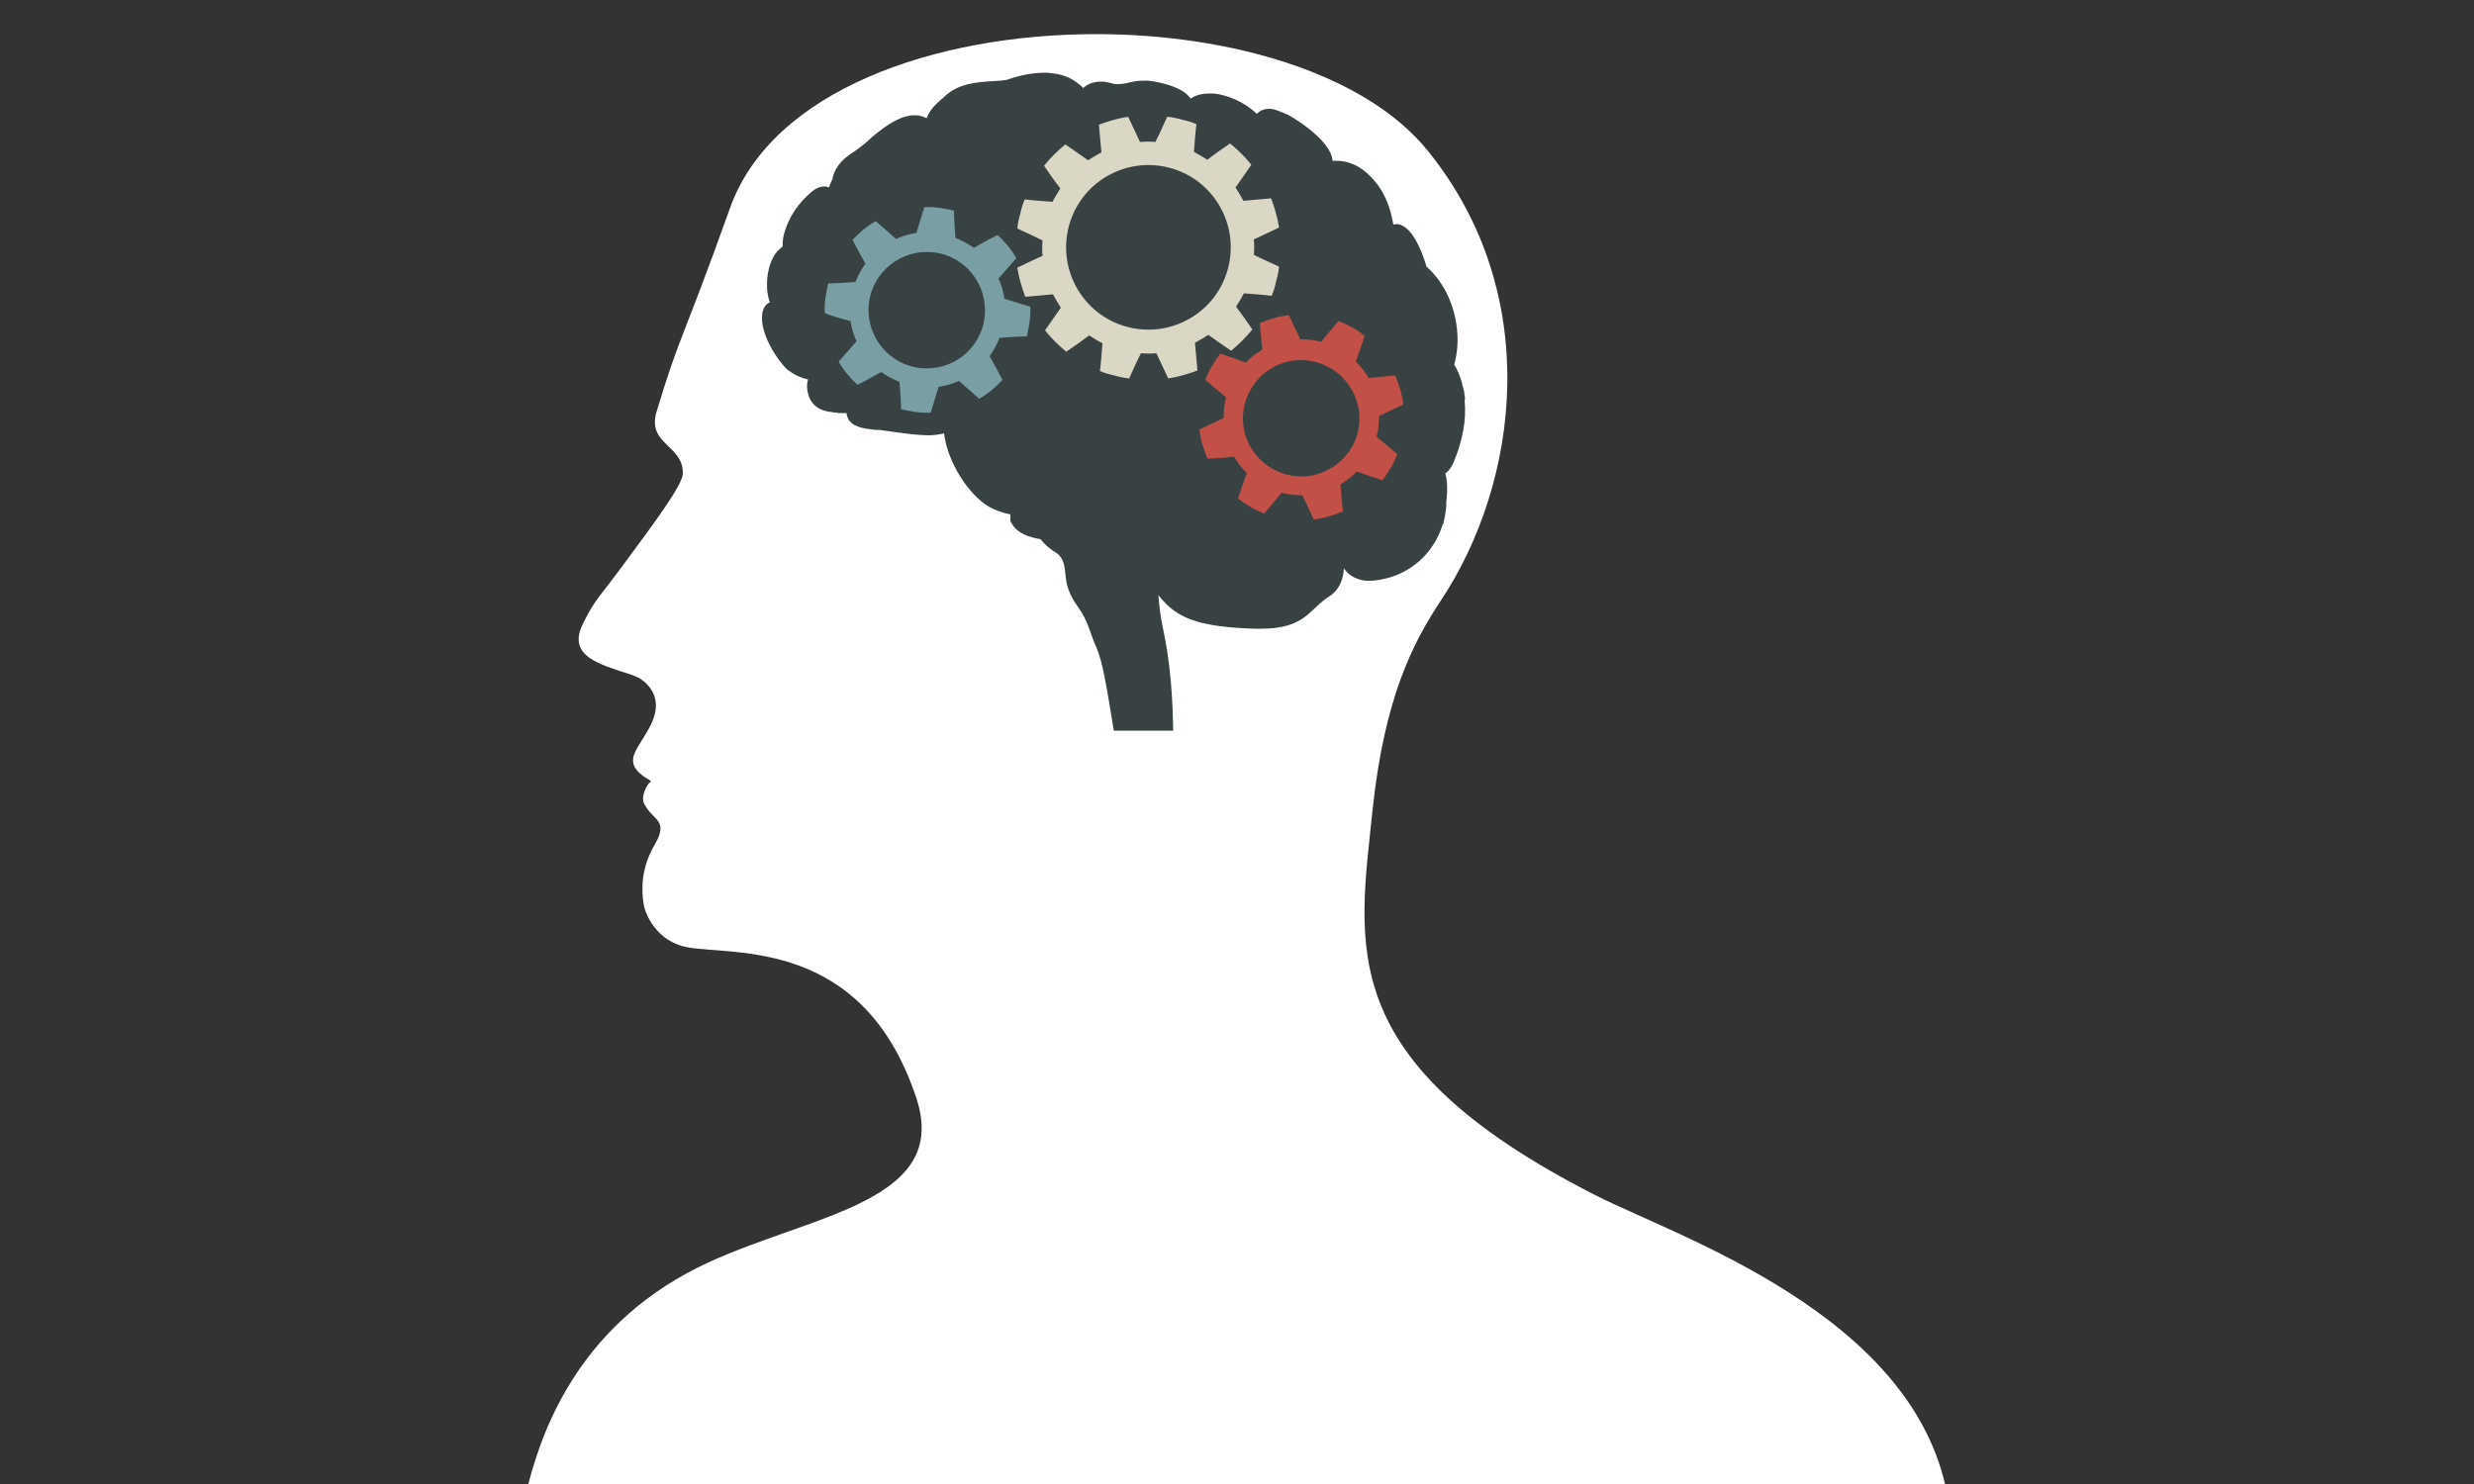 <?xml version="1.0" encoding="utf-8"?>
<!-- Generator: Adobe Illustrator 24.0.2, SVG Export Plug-In . SVG Version: 6.00 Build 0)  -->
<svg version="1.1" id="Camada_1" xmlns="http://www.w3.org/2000/svg" xmlns:xlink="http://www.w3.org/1999/xlink" x="0px" y="0px"
	 viewBox="0 0 500 300" style="enable-background:new 0 0 500 300;" xml:space="preserve">
<rect x="0" y="0" width="500" height="300" fill="#333333" stroke="none"/>
<style type="text/css">
	.st0{fill:#FFFFFF;}
	.st1{fill:#384242;}
	.st2{fill:#DAD7C5;}
	.st3{fill:#799EA4;}
	.st4{fill:#C35046;}
</style>
<g>
	<path class="st0" d="M138.8,257.4c21.2-11.6,53.8-13,46.4-35.4c-10.7-32.4-36.9-28.8-46.3-30.5c-6.3-1.2-8.5-6.8-8.8-8.6
		c-0.5-3-0.6-7.4,2.3-12.3c2.8-4.9-0.5-4.7-2.2-8.1c-0.8-1.6,0.7-4,1-4.2c1.1-0.6-0.8-0.6-2.5-2.6c-1.8-2.2,0-4.3,1.3-6.5
		c1.4-2.3,4.4-6.7,1-10.6c-1.7-2-3.6-2.2-6.5-3.2c-5.3-1.8-9.5-3.8-6.6-9.5c2.5-5,3-4.8,8.5-12.3c5.9-8,11.6-15.6,11.6-17.9
		c0.1-5.8-7.3-5.8-5.3-12.5c4.9-16.2,4.8-13.1,14.9-41.3c8.5-23.6,41.3-35,73.9-35c27.3,0,54.4,8,67,23.5
		c23.6,29.1,18.5,67.2,2.7,91c-5.7,8.6-11.4,19.7-13.8,42.3c-2.8,27.4-8.2,50.8,45,77.9c16.7,8.5,64.1,24,71.1,60.3H106.3
		C108.8,291.6,115.2,270.3,138.8,257.4z"/>
	<path class="st1" d="M154.1,63.1c0.2-0.8,0.6-1.6,1.5-2c-0.2-0.4-0.3-0.9-0.4-1.4c-0.5-2.6-0.1-6.4,1.8-8.8
		c0.4-0.4,0.8-0.8,1.2-1.1c-0.1-1.2,0.2-2.4,0.4-3c0.9-3,2.7-5.7,5.4-8c0.8-0.7,1.7-1.1,2.5-1.1c0.1,0,0.2,0,0.3,0
		c0.3,0,0.5,0.1,0.7,0.2c0.1-0.2,0.2-0.3,0.2-0.5c0.2-0.5,0.6-1.2,0.6-1.5c0.6-2.6,2.6-4.2,4.4-5.3c1-0.7,1.9-1.4,2.9-2.3
		c0.7-0.7,1.5-1.3,2.4-2c2-1.5,4.4-3,6.8-3c0.2,0,0.3,0,0.5,0c0.7,0.1,1.4,0.3,2,0.6c0.5-1.6,1.8-2.8,2.7-3.6
		c0.2-0.2,0.5-0.4,0.7-0.6c2.9-2.9,6.8-3.1,10-3.3c1.3-0.1,2.5-0.1,3.2-0.4c2.6-0.9,5.1-1.3,7.2-1.3c0.5,0,0.9,0,1.4,0.1
		c2,0.2,3.7,0.8,5,1.8c0.6,0.4,1.1,0.8,1.4,1.2c1-0.9,2.2-1.3,3.6-1.3c0.2,0,0.4,0,0.6,0c0.6,0.1,1.1,0.2,1.8,0.4
		c0.3,0.1,0.7,0.1,1.1,0.1c0.6,0,1.4-0.1,2.1-0.3c0.9-0.2,1.9-0.4,3-0.4c0.1,0,0.2,0,0.3,0c0.2,0,0.4,0,0.6,0c0.1,0,6.7,0.7,8.6,3.6
		l0.1,0c1-0.7,2.3-1,3.7-1c0.3,0,0.6,0,0.9,0c2.9,0.3,6.3,1.8,8.7,4.1c0.6-0.6,1.4-1,2.4-1c0.1,0,0.2,0,0.4,0c1,0.1,2,0.6,2.8,0.9
		c0.2,0.1,0.3,0.2,0.5,0.2c0.1,0,8.9,4.9,9.2,9.4l0.1,0c0.2,0,0.4,0,0.6,0c2.7,0,5,1.1,7.1,3.3c2.9,3,3.9,6.3,4.5,9.6
		c0.2,0,0.4-0.1,0.6-0.1c0.1,0,0.2,0,0.2,0c3.2,0.3,5.3,6.5,5.9,8.6c1.9,1.7,3.5,3.9,4.6,6.5c1.3,3.1,1.9,6.6,1.6,10
		c-0.1,1.1-0.3,2.2-0.6,3.3c0.7,1.1,1.2,2.4,1.6,3.8l0,0l0,0.1l0,0l0,0.1l0.4,1.4l0,0L296,80l0,0c0.1,0.4,0.1,0.7,0,1
		c0.4,3.8-0.4,8.1-2.2,12.4c-0.5,1.2-1.1,1.9-1.7,2.3c0.4,1.4,0.5,3.3,0.2,5.7c0,0.8,0,1.3-0.1,1.7c-0.1,0.8-0.2,1.5-0.4,2.3
		l-0.1,0.6l-0.1-0.1c-1.5,5.1-5.4,9.2-10.6,10.8c-1.1,0.3-2.6,0.7-4.2,0.7c-0.3,0-0.5,0-0.8,0c-1.7-0.2-3.1-0.9-4.1-2.1
		c-0.1-0.1-0.2-0.3-0.3-0.4c-0.1,2-0.8,4.3-3,5.7c-4,2.5-4.7,6.5-13.8,6.5c-0.4,0-0.7,0-1.1,0c-10.2-0.3-14.8-1.8-18-5
		c-0.7-0.7-1.2-1.3-1.6-1.8c0.2,2.1,0.4,4.3,0.9,6.5c1.6,7.5,2,14.4,2.1,20.9h-12c-1.2-7.1-2.1-13.8-3.6-17
		c-1.5-3.4-1.3-4.6-3.7-8.1c-2.5-3.5-2.3-5.4-2.6-7.6c-0.1-0.9-0.5-2.5-1.8-3.3c-1.4-0.8-2.4-1.8-3.1-2.7c-2.3-0.4-4.7-1.1-5.9-3.3
		l-0.2-0.4l0-0.4c0-0.3,0-0.6,0-0.9c-1.6-0.3-3.1-0.9-4.4-1.6c-3.9-2.3-8.3-8.8-9-14.8c-0.8,0.2-1.9,0.4-3.2,0.4
		c-0.9,0-2-0.1-3.2-0.2l0,0c-1.8-0.2-4-0.5-6.7-0.9c-0.1,0-0.2,0-0.3,0l-0.5,0c-2.8-0.3-4.7-0.7-5.5-2.3c-0.2-0.4-0.3-0.7-0.3-1.1
		c-0.3,0-0.6,0-0.8,0c-0.2,0-0.3,0-0.5,0l-0.1,0c-0.2,0-0.5,0-0.7-0.1c-0.3,0-0.6,0-0.9-0.1c-3.1-0.3-4.8-2-5-5.1l0-0.1
		c0-0.5,0.1-1,0.2-1.4c-1.5-0.3-2.9-1-4.2-2C157.1,72.8,153.3,67.2,154.1,63.1z"/>
	<path class="st2" d="M210.7,48.6c-0.1,1.1-0.1,2.1,0,3.1c-1.1,0.5-3.8,1.8-5.1,2.4c0.3,2,0.9,4,1.6,5.9c1.5-0.1,4.4-0.4,5.6-0.5
		c0.5,0.9,1,1.8,1.6,2.7c-0.7,1-2.4,3.4-3.2,4.6c1.3,1.6,2.7,3,4.3,4.3c1.2-0.8,3.6-2.5,4.6-3.3c0.9,0.6,1.8,1.1,2.7,1.6
		c-0.1,1.3-0.3,4.2-0.5,5.6c0.9,0.4,1.9,0.7,2.9,0.9c1,0.3,2,0.5,3,0.6c0.6-1.3,1.8-4,2.4-5.1c1.1,0.1,2.1,0.1,3.1,0
		c0.5,1.1,1.8,3.8,2.4,5.1c2-0.3,4-0.9,5.9-1.6c-0.1-1.5-0.4-4.4-0.5-5.6c0.9-0.5,1.8-1,2.7-1.6c1,0.7,3.4,2.4,4.6,3.2
		c1.6-1.3,3-2.7,4.3-4.3c-0.8-1.2-2.5-3.6-3.3-4.6c0.6-0.9,1.1-1.8,1.6-2.7c1.3,0.1,4.2,0.3,5.6,0.5c0.4-0.9,0.7-1.9,0.9-2.9
		c0.3-1,0.5-2,0.6-3c-1.3-0.6-4-1.8-5.1-2.4c0.1-1.1,0.1-2.1,0-3.1c1.1-0.5,3.8-1.8,5.1-2.4c-0.3-2-0.9-4-1.6-5.9
		c-1.5,0.1-4.4,0.4-5.6,0.5c-0.5-0.9-1-1.8-1.6-2.7c0.7-1,2.4-3.4,3.2-4.6c-1.3-1.6-2.7-3-4.3-4.3c-1.2,0.8-3.6,2.5-4.6,3.3
		c-0.9-0.6-1.8-1.1-2.7-1.6c0.1-1.3,0.3-4.2,0.5-5.6c-0.9-0.4-1.9-0.7-2.9-0.9c-1-0.3-2-0.5-3-0.6c-0.6,1.3-1.8,4-2.4,5.1
		c-1.1-0.1-2.1-0.1-3.1,0c-0.5-1.1-1.8-3.8-2.4-5.1c-2,0.3-4,0.9-5.9,1.6c0.1,1.5,0.4,4.4,0.5,5.6c-0.9,0.5-1.8,1-2.7,1.6
		c-1-0.7-3.4-2.4-4.6-3.2c-1.6,1.3-3,2.7-4.3,4.3c0.8,1.2,2.5,3.6,3.3,4.6c-0.6,0.9-1.1,1.8-1.6,2.7c-1.3-0.1-4.2-0.3-5.6-0.5
		c-0.4,0.9-0.7,1.9-0.9,2.9c-0.3,1-0.5,2-0.6,3C206.9,46.8,209.5,48,210.7,48.6z M216,45.8c2.3-8.9,11.4-14.2,20.3-11.9
		c8.9,2.3,14.2,11.4,11.9,20.3c-2.3,8.9-11.4,14.2-20.3,11.9C219,63.8,213.7,54.7,216,45.8z"/>
	<path class="st3" d="M171.9,64.9c0.2,1.4,0.6,2.8,1.2,4.1c-0.9,1-2.7,3.1-3.6,4.1c1,1.8,2.3,3.3,3.8,4.7c1.2-0.6,3.6-1.9,4.8-2.6
		c1.1,0.8,2.4,1.5,3.7,2c0.1,1.4,0.3,4.1,0.3,5.5c1,0.3,2,0.4,3,0.6c1,0.1,2,0.2,3,0.1c0.4-1.3,1.2-3.9,1.6-5.2
		c1.4-0.2,2.8-0.6,4.1-1.2c1,0.9,3.1,2.7,4.1,3.6c1.8-1,3.3-2.3,4.7-3.8c-0.6-1.2-1.9-3.6-2.6-4.8c0.8-1.1,1.5-2.4,2-3.7
		c1.4-0.1,4.1-0.3,5.5-0.3c0.3-1,0.4-2,0.6-3c0.1-1,0.2-2,0.1-3c-1.3-0.4-3.9-1.2-5.2-1.6c-0.2-1.4-0.6-2.8-1.2-4.1
		c0.9-1,2.7-3.1,3.6-4.1c-1-1.8-2.3-3.3-3.8-4.7c-1.2,0.6-3.6,1.9-4.8,2.6c-1.1-0.8-2.4-1.5-3.7-2c-0.1-1.4-0.3-4.1-0.3-5.5
		c-1-0.3-2-0.4-3-0.6c-1-0.1-2-0.2-3-0.1c-0.4,1.3-1.2,3.9-1.6,5.2c-1.4,0.2-2.8,0.6-4.1,1.2c-1-0.9-3.1-2.7-4.1-3.6
		c-1.8,1-3.3,2.3-4.7,3.8c0.6,1.2,1.9,3.6,2.6,4.8c-0.8,1.1-1.5,2.4-2,3.7c-1.4,0.1-4.1,0.3-5.5,0.3c-0.3,1-0.4,2-0.6,3
		c-0.1,1-0.2,2-0.1,3C167.9,63.8,170.5,64.6,171.9,64.9z M186,74.4c-6.5-0.7-11.1-6.6-10.4-13c0.7-6.5,6.6-11.1,13-10.4
		c6.5,0.7,11.1,6.6,10.4,13C198.3,70.5,192.5,75.1,186,74.4z"/>
	<path class="st4" d="M249.4,92.3c0.7,1.2,1.6,2.4,2.6,3.3c-0.5,1.3-1.4,3.9-1.8,5.2c1.6,1.2,3.4,2.3,5.3,3c0.9-1,2.6-3.1,3.5-4.2
		c1.4,0.4,2.8,0.5,4.2,0.5c0.6,1.3,1.8,3.7,2.3,4.9c1-0.1,2-0.3,3-0.6c1-0.3,1.9-0.6,2.9-1c-0.1-1.3-0.4-4.1-0.5-5.5
		c1.2-0.7,2.4-1.6,3.3-2.6c1.3,0.5,3.9,1.4,5.2,1.8c1.2-1.6,2.3-3.4,3-5.3c-1-0.9-3.1-2.6-4.2-3.5c0.4-1.4,0.5-2.8,0.5-4.2
		c1.3-0.6,3.7-1.8,4.9-2.3c-0.1-1-0.3-2-0.6-3c-0.3-1-0.6-1.9-1-2.9c-1.3,0.1-4.1,0.4-5.4,0.5c-0.7-1.2-1.6-2.4-2.6-3.3
		c0.5-1.3,1.4-3.9,1.8-5.2c-1.6-1.3-3.4-2.3-5.3-3c-0.9,1-2.6,3.1-3.5,4.2c-1.4-0.4-2.8-0.5-4.2-0.5c-0.6-1.3-1.8-3.7-2.3-4.9
		c-1,0.1-2,0.3-3,0.6c-1,0.3-1.9,0.6-2.9,1c0.1,1.3,0.4,4.1,0.5,5.4c-1.2,0.7-2.4,1.6-3.3,2.6c-1.3-0.5-3.9-1.4-5.2-1.8
		c-1.2,1.6-2.3,3.4-3,5.3c1,0.9,3.1,2.6,4.2,3.5c-0.4,1.4-0.5,2.8-0.5,4.2c-1.3,0.6-3.7,1.8-4.9,2.3c0.1,1,0.3,2,0.6,3
		c0.3,1,0.6,1.9,1,2.9C245.3,92.7,248.1,92.5,249.4,92.3z M266.1,95.9c-6.3,1.7-12.7-2-14.5-8.2c-1.7-6.3,2-12.7,8.2-14.5
		c6.3-1.7,12.7,2,14.5,8.2C276.1,87.7,272.4,94.1,266.1,95.9z"/>
</g>
</svg>
